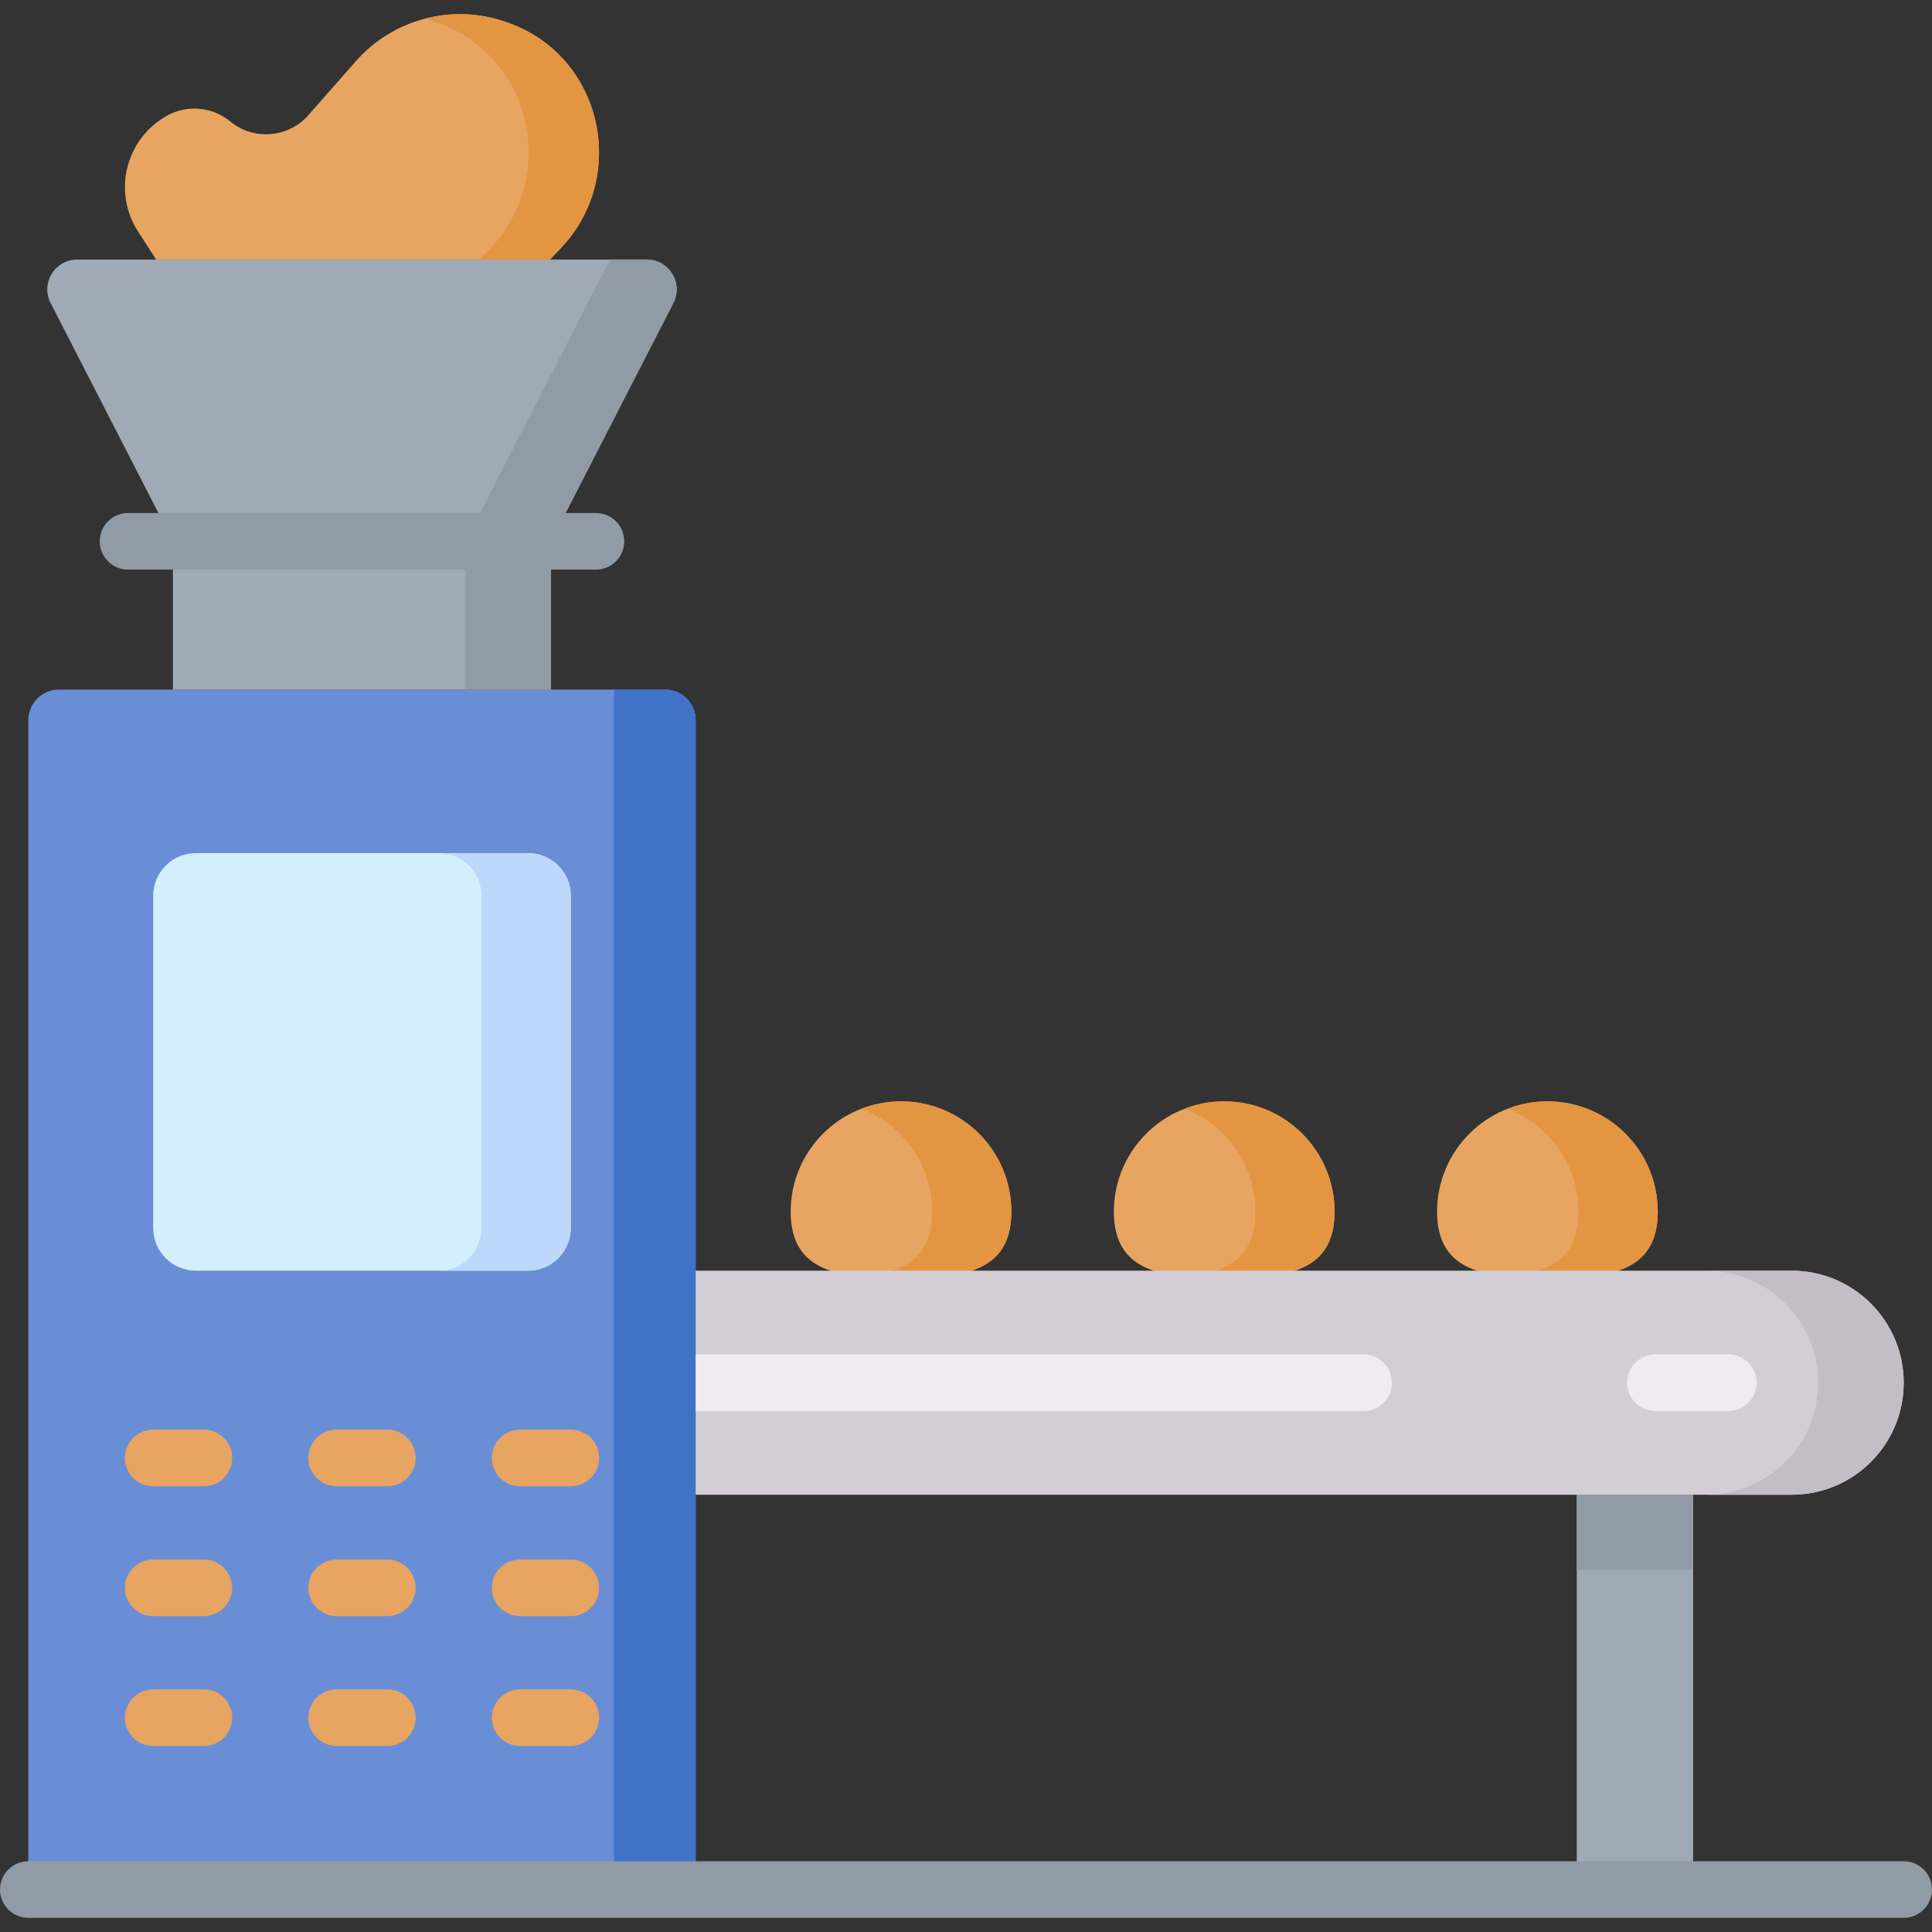 <svg id="Capa_1" enable-background="new 0 0 512 512" height="512" viewBox="0 0 512 512" width="512" xmlns="http://www.w3.org/2000/svg"><rect x="0" y="0" width="512" height="512" fill="#333333" stroke="none"/><g><path d="m209.538 321.116c0-16.151 13.093-29.244 29.244-29.244s29.244 13.093 29.244 29.244-13.093 17.634-29.244 17.634-29.244-1.483-29.244-17.634z" fill="#e7a561"/><path d="m238.782 291.872c-3.702 0-7.24.695-10.5 1.95 10.962 4.22 18.744 14.845 18.744 27.293s-7.782 16.18-18.744 17.238c3.26.315 6.798.396 10.5.396 16.151 0 29.244-1.483 29.244-17.634s-13.093-29.243-29.244-29.243z" fill="#e49542"/><path d="m295.187 321.116c0-16.151 13.093-29.244 29.244-29.244s29.244 13.093 29.244 29.244-13.093 17.634-29.244 17.634c-16.152 0-29.244-1.483-29.244-17.634z" fill="#e7a561"/><path d="m324.43 291.872c-3.702 0-7.24.695-10.5 1.95 10.962 4.22 18.744 14.845 18.744 27.293s-7.782 16.18-18.744 17.238c3.26.315 6.798.396 10.5.396 16.151 0 29.244-1.483 29.244-17.634s-13.093-29.243-29.244-29.243z" fill="#e49542"/><path d="m380.835 321.116c0-16.151 13.093-29.244 29.244-29.244s29.244 13.093 29.244 29.244-13.093 17.634-29.244 17.634-29.244-1.483-29.244-17.634z" fill="#e7a561"/><path d="m410.079 291.872c-3.702 0-7.24.695-10.5 1.95 10.962 4.22 18.744 14.845 18.744 27.293s-7.782 16.18-18.744 17.238c3.26.315 6.798.396 10.5.396 16.151 0 29.244-1.483 29.244-17.634s-13.094-29.243-29.244-29.243z" fill="#e49542"/><path d="m184.36 500.75h-176.86v-309.884c0-4.482 3.634-8.116 8.116-8.116h160.628c4.482 0 8.116 3.634 8.116 8.116z" fill="#698ed5"/><path d="m162.694 182.75v318h21.667v-309.884c0-4.482-3.634-8.116-8.116-8.116z" fill="#4073c8"/><path d="m139.96 336.75h-88.059c-6.243 0-11.304-5.061-11.304-11.304v-88.058c0-6.243 5.061-11.304 11.304-11.304h88.058c6.243 0 11.304 5.061 11.304 11.304v88.058c.001 6.243-5.06 11.304-11.303 11.304z" fill="#d3effb"/><path d="m139.96 226.083h-23.667c6.243 0 11.304 5.061 11.304 11.304v88.059c0 6.243-5.061 11.304-11.304 11.304h23.667c6.243 0 11.304-5.061 11.304-11.304v-88.059c0-6.243-5.061-11.304-11.304-11.304z" fill="#bed8fb"/><path d="m146.027 143.455h-100.193l-32.419-63.146c-2.702-5.263 1.12-11.521 7.036-11.521h150.958c5.916 0 9.738 6.258 7.036 11.521z" fill="#a0aab7"/><path d="m45.834 143.455h100.193v39.295h-100.193z" fill="#a0aab7"/><path d="m161.694 68.788-38.334 74.667h22.667l32.419-63.146c2.702-5.263-1.12-11.521-7.036-11.521z" fill="#909ba5"/><path d="m123.36 143.455h22.667v39.295h-22.667z" fill="#909ba5"/><g><path d="m157.931 150.954h-124c-4.143 0-7.5-3.357-7.5-7.5s3.357-7.5 7.5-7.5h124c4.143 0 7.5 3.357 7.5 7.5s-3.358 7.5-7.5 7.5z" fill="#909ba5"/></g><path d="m474.815 396.121h-290.455v-59.371h290.454c16.395 0 29.686 13.291 29.686 29.686 0 16.395-13.29 29.685-29.685 29.685z" fill="#d3ced5"/><path d="m474.815 336.75h-22.667c16.395 0 29.686 13.291 29.686 29.686 0 16.395-13.291 29.686-29.686 29.686h22.667c16.395 0 29.686-13.291 29.686-29.686-.001-16.396-13.291-29.686-29.686-29.686z" fill="#c3bec6"/><path d="m417.86 396.121h30.833v104.628h-30.833z" fill="#a0aab7"/><path d="m417.86 396.121h30.833v19.937h-30.833z" fill="#909ba5"/><g><path d="m458.027 373.936h-19.334c-4.143 0-7.5-3.357-7.5-7.5s3.357-7.5 7.5-7.5h19.334c4.143 0 7.5 3.357 7.5 7.5s-3.357 7.5-7.5 7.5z" fill="#efecef"/></g><path d="m361.36 358.936h-177v15h177c4.143 0 7.5-3.357 7.5-7.5s-3.357-7.5-7.5-7.5z" fill="#efecef"/><g><g><g><path d="m54.027 393.872h-13.43c-4.143 0-7.5-3.357-7.5-7.5s3.357-7.5 7.5-7.5h13.431c4.143 0 7.5 3.357 7.5 7.5s-3.358 7.5-7.501 7.5z" fill="#e7a561"/></g><g><path d="m102.646 393.872h-13.43c-4.143 0-7.5-3.357-7.5-7.5s3.357-7.5 7.5-7.5h13.43c4.143 0 7.5 3.357 7.5 7.5s-3.358 7.5-7.5 7.5z" fill="#e7a561"/></g><g><path d="m151.264 393.872h-13.43c-4.143 0-7.5-3.357-7.5-7.5s3.357-7.5 7.5-7.5h13.43c4.143 0 7.5 3.357 7.5 7.5s-3.358 7.5-7.5 7.5z" fill="#e7a561"/></g></g><g><g><path d="m54.027 428.288h-13.43c-4.143 0-7.5-3.357-7.5-7.5s3.357-7.5 7.5-7.5h13.431c4.143 0 7.5 3.357 7.5 7.5s-3.358 7.5-7.501 7.5z" fill="#e7a561"/></g><g><path d="m102.646 428.288h-13.43c-4.143 0-7.5-3.357-7.5-7.5s3.357-7.5 7.5-7.5h13.43c4.143 0 7.5 3.357 7.5 7.5s-3.358 7.5-7.5 7.5z" fill="#e7a561"/></g><g><path d="m151.264 428.288h-13.43c-4.143 0-7.5-3.357-7.5-7.5s3.357-7.5 7.5-7.5h13.43c4.143 0 7.5 3.357 7.5 7.5s-3.358 7.5-7.5 7.5z" fill="#e7a561"/></g></g><g><g><path d="m54.027 462.703h-13.43c-4.143 0-7.5-3.357-7.5-7.5s3.357-7.5 7.5-7.5h13.431c4.143 0 7.5 3.357 7.5 7.5s-3.358 7.5-7.501 7.5z" fill="#e7a561"/></g><g><path d="m102.646 462.703h-13.43c-4.143 0-7.5-3.357-7.5-7.5s3.357-7.5 7.5-7.5h13.43c4.143 0 7.5 3.357 7.5 7.5s-3.358 7.5-7.5 7.5z" fill="#e7a561"/></g><g><path d="m151.264 462.703h-13.43c-4.143 0-7.5-3.357-7.5-7.5s3.357-7.5 7.5-7.5h13.43c4.143 0 7.5 3.357 7.5 7.5s-3.358 7.5-7.5 7.5z" fill="#e7a561"/></g></g></g><path d="m41.386 68.788-4.802-7.435c-6.793-10.518-3.286-24.588 7.65-30.687 5.37-2.995 12.026-2.393 16.772 1.515 6.22 5.123 15.382 4.388 20.708-1.659l12.605-14.315c9.89-11.231 25.606-15.336 39.73-10.389.331.116.66.234.988.353 24.663 9.018 31.641 40.67 13.517 59.673l-2.806 2.943z" fill="#e7a561"/><g><path d="m135.036 6.172c-.328-.12-.657-.238-.988-.354-7.077-2.479-14.553-2.684-21.496-.859.949.249 1.893.531 2.829.859.331.116.66.234.988.354 24.663 9.018 31.641 40.67 13.517 59.673l-2.807 2.943h18.667l2.806-2.943c18.125-19.003 11.147-50.655-13.516-59.673z" fill="#e49542"/></g><g><path d="m504.5 508.25h-497c-4.143 0-7.5-3.357-7.5-7.5s3.357-7.5 7.5-7.5h497c4.143 0 7.5 3.357 7.5 7.5s-3.357 7.5-7.5 7.5z" fill="#909ba5"/></g></g></svg>